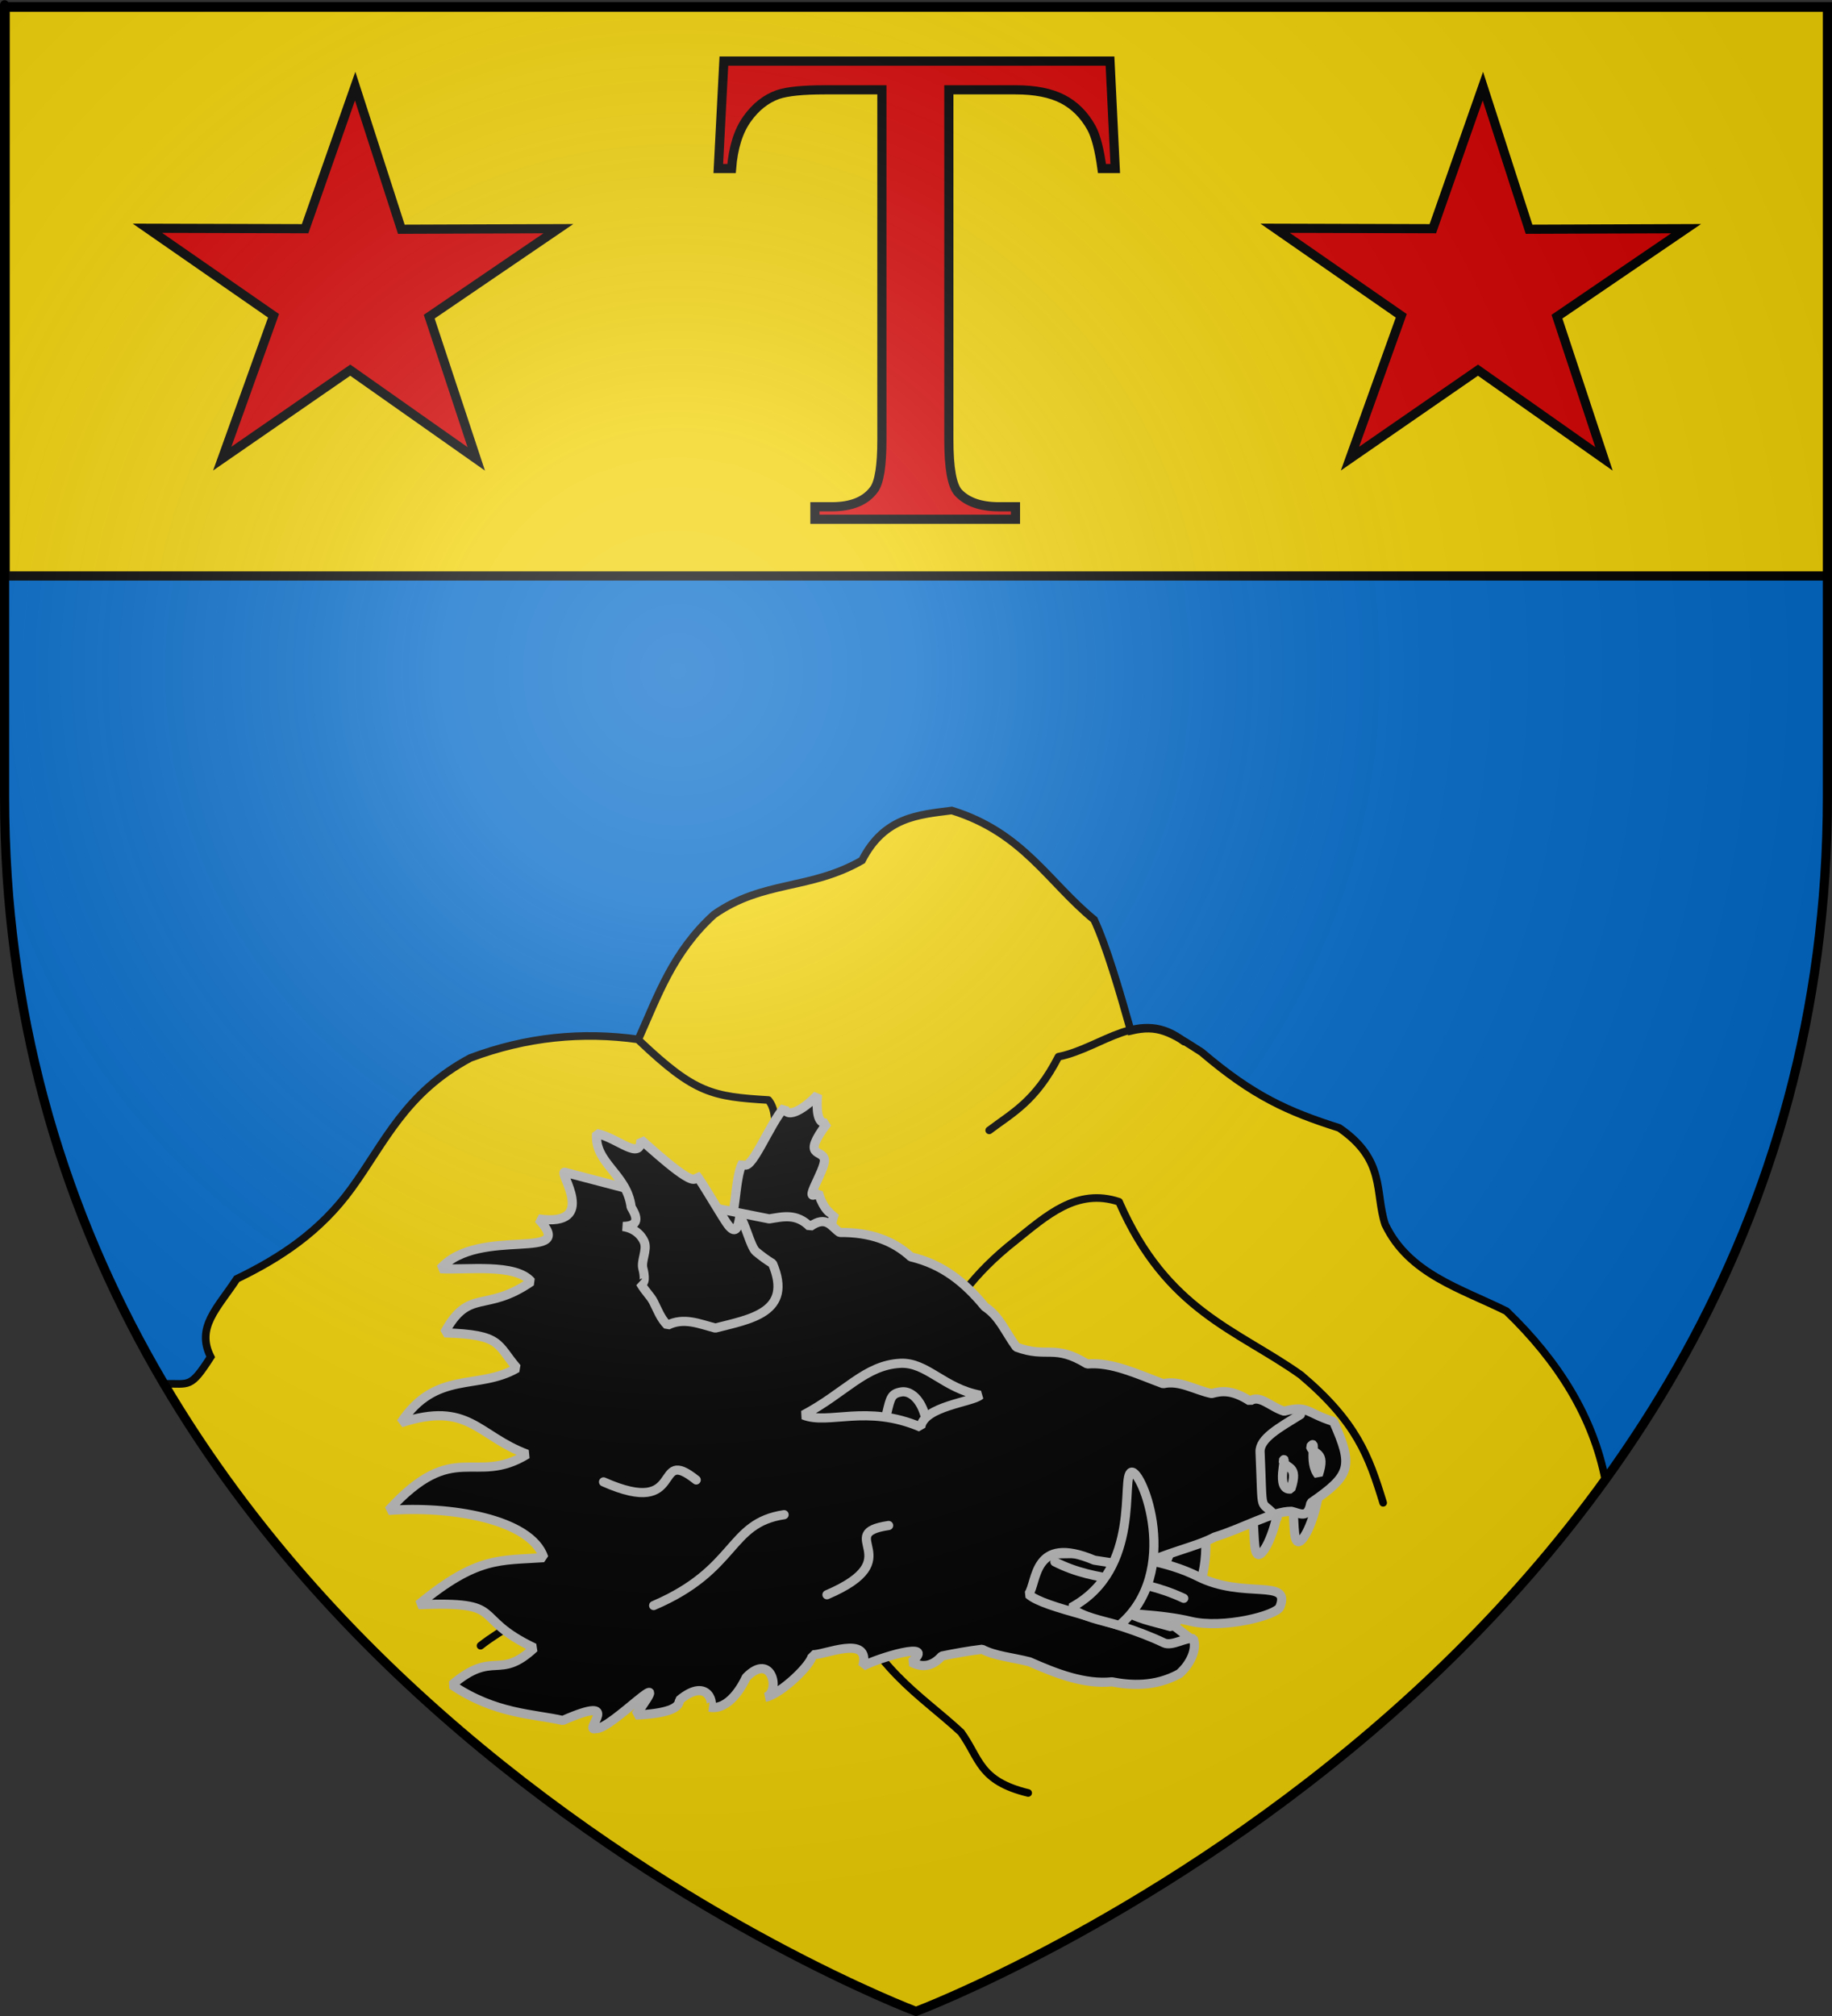 <?xml version="1.0" encoding="UTF-8" standalone="no"?>
<!-- Created with Inkscape (http://www.inkscape.org/) -->
<svg
   xmlns:svg="http://www.w3.org/2000/svg"
   xmlns="http://www.w3.org/2000/svg"
   xmlns:xlink="http://www.w3.org/1999/xlink"
   version="1.0"
   width="600"
   height="660"
   id="svg2">
  <rect width="100%" height="100%" fill="#333333" stroke="none"/>
  <defs
     id="defs6">
    <linearGradient
       id="linearGradient2893">
      <stop
         style="stop-color:#ffffff;stop-opacity:0.314"
         offset="0"
         id="stop2895" />
      <stop
         style="stop-color:#ffffff;stop-opacity:0.251"
         offset="0.19"
         id="stop2897" />
      <stop
         style="stop-color:#6b6b6b;stop-opacity:0.125"
         offset="0.6"
         id="stop2901" />
      <stop
         style="stop-color:#000000;stop-opacity:0.125"
         offset="1"
         id="stop2899" />
    </linearGradient>
    <radialGradient
       cx="221.445"
       cy="226.331"
       r="300"
       fx="221.445"
       fy="226.331"
       id="radialGradient3163"
       xlink:href="#linearGradient2893"
       gradientUnits="userSpaceOnUse"
       gradientTransform="matrix(1.353,0,0,1.349,-77.629,-85.747)" />
  </defs>
  <g
     style="display:inline"
     id="layer3">
    <path
       d="M 300,658.5 C 300,658.5 598.5,546.18 598.5,260.728 C 598.5,-24.723 598.5,2.176 598.5,2.176 L 1.5,2.176 L 1.5,260.728 C 1.5,546.18 300,658.5 300,658.5 z "
       style="fill:#0169c9;fill-opacity:1;fill-rule:evenodd;stroke:none;stroke-width:1px;stroke-linecap:butt;stroke-linejoin:miter;stroke-opacity:1"
       id="path2855" />
    <rect
       width="597.093"
       height="186.192"
       x="1.704"
       y="2.365"
       style="fill:#f2d207;fill-opacity:1;fill-rule:evenodd;stroke:#000000;stroke-width:3.008;stroke-linecap:round;stroke-linejoin:round;stroke-miterlimit:4;stroke-dasharray:none;stroke-opacity:1"
       id="rect2241" />
  </g>
  <g
     id="layer4">
    <g
       id="g3349">
      <path
         d="M 311.719,265.344 C 300.761,266.747 289.601,267.441 282.312,281.688 C 265.154,291.511 250,288.109 233.844,299.406 C 220.296,311.709 215.396,326.175 209.062,340.281 C 190.729,337.702 172.396,339.472 154.062,346.344 C 132.695,357.749 126.028,374.054 115.188,388.969 C 104.842,403.288 91.633,411.881 77.531,418.688 C 71.148,428.385 64.116,434.539 69.003,444.237 C 62.278,454.701 62.132,452.887 53.688,453.031 C 139.26,598.021 300,658.5 300,658.5 C 300,658.5 437.389,606.812 525.75,484.438 C 521.772,464.095 510.584,445.812 493.375,429.25 C 478.492,421.835 461.43,417.145 453.656,400.844 C 450.203,390.312 453.971,379.781 438.594,369.25 C 421.688,363.879 410.453,358.851 393.546,344.457 C 383.22,337.778 379.262,335.38 370.356,337.498 C 366.58,324.168 362.353,309.69 358.344,301.094 C 343.357,288.844 335.084,272.566 311.719,265.344 z "
         style="fill:#f2d207;fill-opacity:1;fill-rule:evenodd;stroke:#000000;stroke-width:2.5;stroke-linecap:butt;stroke-linejoin:miter;stroke-miterlimit:4;stroke-dasharray:none;stroke-opacity:1"
         id="path2234" />
      <path
         d="M 290.655,471.428 C 303.23,449.688 304.775,427.948 332.481,406.208 C 342.704,398.036 352.628,388.814 366.509,393.448 C 382.128,429.276 405.194,435.315 426.058,450.161 C 444.266,465.521 448.3,476.627 452.997,491.987"
         style="fill:none;fill-rule:evenodd;stroke:#000000;stroke-width:2.5;stroke-linecap:round;stroke-linejoin:round;stroke-miterlimit:4;stroke-dasharray:none;stroke-opacity:1"
         id="path3206" />
      <path
         d="M 209.485,340.811 C 227.635,358.023 233.305,359.004 251.665,360.129 C 255.77,365.327 250.836,369.817 260.881,379.269"
         style="fill:none;fill-rule:evenodd;stroke:#000000;stroke-width:2.5;stroke-linecap:round;stroke-linejoin:round;stroke-miterlimit:4;stroke-dasharray:none;stroke-opacity:1"
         id="path3214" />
      <path
         d="M 387.777,340.988 C 373.362,329.534 361.074,343.072 346.66,345.95 C 339.098,360.664 331.536,364.319 323.974,370.054"
         style="fill:none;fill-rule:evenodd;stroke:#000000;stroke-width:2.5;stroke-linecap:round;stroke-linejoin:round;stroke-miterlimit:4;stroke-dasharray:none;stroke-opacity:1"
         id="path3218" />
      <path
         d="M 157.379,538.775 C 171.853,527.436 187.171,526.228 199.914,494.114 C 231.424,482.055 254.095,496.511 274.35,518.217 C 286.438,546.96 300.904,554.296 314.758,567.132 C 320.973,575.748 320.589,583.056 336.735,586.982"
         style="fill:none;fill-rule:evenodd;stroke:#000000;stroke-width:2.5;stroke-linecap:round;stroke-linejoin:round;stroke-miterlimit:4;stroke-dasharray:none;stroke-opacity:1"
         id="path3216" />
    </g>
    <g
       id="g2218">
      <path
         d="M 372.394,473.969 C 382.34,494.273 387.351,514.577 366.003,534.882 L 346.831,531.19 C 370.707,516.82 375.165,496.502 372.394,473.969 z "
         style="fill:#000000;fill-rule:evenodd;stroke:#bababa;stroke-width:3;stroke-linecap:round;stroke-linejoin:bevel;stroke-miterlimit:4;stroke-dasharray:none;stroke-opacity:1"
         id="path2256" />
      <path
         d="M 389.813,536.36 L 358.576,512.308 L 347.019,536.985 L 377.318,544.482 L 389.813,536.36 z "
         style="fill:#000000;fill-rule:evenodd;stroke:#bababa;stroke-width:3;stroke-linecap:round;stroke-linejoin:bevel;stroke-miterlimit:4;stroke-dasharray:none;stroke-opacity:1"
         id="path3143" />
      <path
         d="M 387.555,482.411 C 391.031,481.408 404.284,515.228 383.559,532.582 C 377.873,530.92 371.352,529.815 367.806,526.727 C 391.322,514.158 383.88,483.471 387.555,482.411 z "
         style="fill:#000000;fill-rule:evenodd;stroke:#bababa;stroke-width:3;stroke-linecap:round;stroke-linejoin:bevel;stroke-miterlimit:4;stroke-dasharray:none;stroke-opacity:1"
         id="path3159" />
      <path
         d="M 338.148,509.28 C 339.991,508.928 372.257,505.996 392.331,516.124 C 407.316,523.684 423.001,516.56 419.197,526.059 C 418.061,528.896 400.52,533.366 389.892,530.777 C 371.802,526.371 335.136,528.524 335.001,525.7 L 338.148,509.28 z "
         style="fill:#000000;fill-rule:evenodd;stroke:#bababa;stroke-width:3;stroke-linecap:round;stroke-linejoin:bevel;stroke-miterlimit:4;stroke-dasharray:none;stroke-opacity:1"
         id="path3141" />
      <path
         d="M 267.73,358.424 C 267.456,363.015 267.46,368.317 270.986,367.611 C 262.16,379.349 269.479,376.055 270,379.63 C 270.472,382.873 262.197,394.764 268.034,390.315 C 268.571,393.088 271.401,398.422 273.417,397.156 C 269.692,405.408 276.662,413.167 277.626,421.329 L 251.583,437.309 C 246.734,428.867 243.577,421.468 241.762,414.899 C 240.165,409.117 237.713,403.108 237.959,398.464 C 241.124,402.847 240.297,385.697 243.256,380.643 C 245.427,385.428 252.165,367.432 256.91,362.62 C 257.753,366.805 264.219,362.353 267.73,358.424 z "
         style="fill:#000000;fill-rule:evenodd;stroke:#bababa;stroke-width:3;stroke-linecap:round;stroke-linejoin:bevel;stroke-miterlimit:4;stroke-dasharray:none;stroke-opacity:1"
         id="path2258" />
      <path
         d="M 345.492,511.326 C 359.74,518.558 371.442,515.672 387.693,523.259"
         style="fill:#000000;fill-rule:evenodd;stroke:#bababa;stroke-width:3;stroke-linecap:round;stroke-linejoin:bevel;stroke-miterlimit:4;stroke-dasharray:none;stroke-opacity:1"
         id="path3145" />
      <path
         d="M 425.105,504.729 C 426.663,505.179 430.185,498.632 431.731,489.709 L 423.105,490.007 C 424.031,497.964 423.475,504.259 425.105,504.729 z "
         style="fill:#000000;fill-rule:evenodd;stroke:#bababa;stroke-width:3;stroke-linecap:round;stroke-linejoin:bevel;stroke-miterlimit:4;stroke-dasharray:none;stroke-opacity:1"
         id="path3157" />
      <path
         d="M 412.073,508.926 C 413.631,509.375 417.153,502.829 418.699,493.905 L 410.073,494.204 C 410.999,502.161 410.443,508.456 412.073,508.926 z "
         style="fill:#000000;fill-rule:evenodd;stroke:#bababa;stroke-width:3;stroke-linecap:round;stroke-linejoin:bevel;stroke-miterlimit:4;stroke-dasharray:none;stroke-opacity:1"
         id="path3155" />
      <path
         d="M 215.734,391.824 L 251.93,399.041 C 256.363,398.351 260.821,397.093 265.254,401.595 C 270.788,397.639 272.327,401.765 275.025,403.482 C 285.034,403.383 292.56,406.172 298.341,411.477 C 308.729,413.93 315.989,419.819 322.546,427.798 C 327.399,430.999 329.063,435.747 332.879,441.022 C 343.115,444.801 345.11,439.838 356.078,446.54 C 364.085,445.834 372.272,449.78 380.949,453.002 C 386.317,451.749 391.388,455.1 396.826,456.222 C 400.001,455.354 403.472,454.857 409.373,458.665 C 412.566,456.41 416.032,460.6 420.581,462 C 428.427,459.944 427.525,462.451 436.756,465.385 C 443.213,479.999 442.638,482.855 429.317,492.001 C 428.391,497.464 425.664,495.378 422.988,494.777 C 416.864,494.685 407.228,500.307 397.825,503.189 C 391.439,506.567 382.443,508.07 372.621,512.96 L 358.394,510.776 C 338.154,502.238 339.807,517.942 336.869,521.953 C 342.21,526.746 364.486,529.847 381.171,537.831 C 383.875,539.124 388.427,535.874 390.83,536.498 C 392.081,539.788 390.006,544.645 386.278,547.934 C 378.234,552.376 370.001,551.747 364.183,550.599 C 355.211,551.512 345.977,547.928 337.202,544.048 C 331.565,542.602 325.874,542.175 321.658,539.94 C 317.257,540.471 312.846,541.264 308.445,542.161 C 305.137,545.869 301.76,545.9 298.452,544.159 C 307.509,536.574 286.827,543.036 282.575,545.492 C 285.359,534.727 269.737,542.062 266.031,541.717 C 266.27,544.638 255.426,554.892 250.621,555.652 C 255.829,554.318 252.908,540.397 244.38,549.156 C 243.242,551.646 238.731,560.188 232.292,558.891 C 234.221,558.971 232.36,548.406 222.507,556.595 C 222.595,559.361 218.075,561.017 208.184,561.48 C 222.248,542.249 200.01,566.509 195.082,565.922 C 190.591,567.123 204.815,554.254 184.312,563.257 C 174.766,561.057 162.216,561.229 148.004,551.599 C 161.814,539.857 163.252,550.428 174.985,539.496 C 153.491,529.277 166.819,524.204 137.042,525.35 C 156.325,509.414 163.698,510.952 178.101,509.942 C 173.89,497.133 146.874,492.909 127.216,494.495 C 148.882,470.694 155.352,486.7 172.653,476.097 C 156.301,470.031 153.655,458.572 131.303,465.797 C 142.803,448.357 156.586,455.304 169.322,447.895 C 162.57,440.082 164.557,436.916 145.562,436.348 C 153.673,421.381 158.812,430.035 173.986,419.582 C 168.762,413.522 153.207,415.841 144.229,415.363 C 156.755,401.132 190.031,413.614 176.317,399.041 C 196.498,401.9 182.54,383.231 184.973,383.778 L 215.734,391.824 z "
         style="fill:#000000;fill-rule:evenodd;stroke:#bababa;stroke-width:3;stroke-linecap:round;stroke-linejoin:bevel;stroke-miterlimit:4;stroke-dasharray:none;stroke-opacity:1"
         id="path2252" />
      <path
         d="M 370.548,481.969 C 374.024,480.966 387.277,514.786 366.551,532.14 C 360.865,530.478 354.345,529.373 350.798,526.285 C 374.314,513.716 366.872,483.029 370.548,481.969 z "
         style="fill:#000000;fill-rule:evenodd;stroke:#bababa;stroke-width:3;stroke-linecap:round;stroke-linejoin:bevel;stroke-miterlimit:4;stroke-dasharray:none;stroke-opacity:1"
         id="path2254" />
      <path
         d="M 195.383,371.081 C 202.337,372.488 209.852,380.276 209.885,373.122 C 216.421,378.859 228.683,390.044 227.974,384.647 C 229.777,386.579 237.022,399.44 238.78,401.442 C 241.033,404.008 241.696,401.85 242.288,398.401 C 243.991,400.153 245.78,408.234 247.621,409.772 C 249.328,411.197 251.111,412.507 252.998,413.654 C 259.914,429.8 245.533,431.873 234.277,434.784 C 229.087,433.437 223.936,431.133 218.581,433.87 C 216.283,431.515 215.325,428.716 214.053,426.24 C 212.964,424.124 211.585,423.206 209.687,419.986 C 211.421,420.832 211.129,417.418 210.549,415.296 C 209.888,412.876 211.996,409.309 211.061,406.728 C 210.745,405.853 209.082,402.27 203.989,401.524 C 210.53,401.45 207.911,397.223 206.707,395.179 C 205.368,384.312 194.584,380.801 195.383,371.081 z "
         style="fill:#000000;fill-rule:evenodd;stroke:#bababa;stroke-width:3;stroke-linecap:round;stroke-linejoin:bevel;stroke-miterlimit:4;stroke-dasharray:none;stroke-opacity:1"
         id="path2262" />
      <path
         d="M 418.27,496.923 C 412.281,489.759 413.674,497.865 412.685,475.349 C 412.491,470.934 418.935,467.413 425.901,463.106"
         style="fill:none;fill-rule:evenodd;stroke:#bababa;stroke-width:3;stroke-linecap:round;stroke-linejoin:bevel;stroke-miterlimit:4;stroke-dasharray:none;stroke-opacity:1"
         id="path2165" />
      <path
         d="M 321.013,456.758 C 309.084,454.567 303.523,445.881 294.881,446.321 C 283.284,446.899 276.716,456.08 263.085,463.251 C 271.423,466.581 283.791,459.602 301.549,467.23 C 302.424,460.334 318.594,459.025 321.013,456.758 z "
         style="fill:#000000;fill-rule:evenodd;stroke:#bababa;stroke-width:3;stroke-linecap:round;stroke-linejoin:bevel;stroke-miterlimit:4;stroke-dasharray:none;stroke-opacity:1"
         id="path2260" />
      <path
         d="M 302.82,462.958 C 301.156,457.556 297.847,455.251 295.193,455.692 C 291.886,456.241 291.645,457.597 290.444,462.57"
         style="fill:#000000;fill-rule:evenodd;stroke:#bababa;stroke-width:3;stroke-linecap:round;stroke-linejoin:bevel;stroke-miterlimit:4;stroke-dasharray:none;stroke-opacity:1"
         id="path3147" />
      <path
         d="M 420.214,478.221 C 421.2,481.114 425.467,479.417 422.777,487.471 C 417.434,488.159 421.799,475.579 420.214,478.221 z "
         style="fill:#000000;fill-rule:evenodd;stroke:#bababa;stroke-width:3;stroke-linecap:round;stroke-linejoin:bevel;stroke-miterlimit:4;stroke-dasharray:none;stroke-opacity:1"
         id="path3151" />
      <path
         d="M 429.197,473.611 C 430.183,476.505 434.45,474.807 431.76,482.861 C 428.321,478.696 431.511,470.551 429.197,473.611 z "
         style="fill:#000000;fill-rule:evenodd;stroke:#bababa;stroke-width:3;stroke-linecap:round;stroke-linejoin:bevel;stroke-miterlimit:4;stroke-dasharray:none;stroke-opacity:1"
         id="path3153" />
      <path
         d="M 214.075,525.623 C 241.671,513.818 238.388,498.628 256.796,495.884"
         style="fill:#000000;fill-rule:evenodd;stroke:#bababa;stroke-width:3;stroke-linecap:round;stroke-linejoin:bevel;stroke-miterlimit:4;stroke-dasharray:none;stroke-opacity:1"
         id="path3161" />
      <path
         d="M 270.84,522.089 C 298.437,510.284 272.624,502.163 291.032,499.418"
         style="fill:#000000;fill-rule:evenodd;stroke:#bababa;stroke-width:3;stroke-linecap:round;stroke-linejoin:bevel;stroke-miterlimit:4;stroke-dasharray:none;stroke-opacity:1"
         id="path3163" />
      <path
         d="M 197.664,485.146 C 225.096,497.329 213.476,472.89 228.016,484.508"
         style="fill:#000000;fill-rule:evenodd;stroke:#bababa;stroke-width:3;stroke-linecap:round;stroke-linejoin:bevel;stroke-miterlimit:4;stroke-dasharray:none;stroke-opacity:1"
         id="path3165" />
    </g>
    <path
       d="M 363.537,20 L 365.25,55.177 L 360.909,55.177 C 360.071,48.982 358.929,44.558 357.482,41.903 C 355.121,37.626 351.98,34.473 348.058,32.445 C 344.135,30.417 338.976,29.403 332.579,29.403 L 310.76,29.403 L 310.76,144.004 C 310.76,153.223 311.788,158.975 313.844,161.261 C 316.738,164.358 321.193,165.907 327.21,165.907 L 332.579,165.907 L 332.579,170 L 266.893,170 L 266.893,165.907 L 272.377,165.907 C 278.926,165.907 283.572,163.99 286.313,160.155 C 287.989,157.795 288.826,152.412 288.826,144.004 L 288.826,29.403 L 270.206,29.403 C 262.971,29.403 257.831,29.919 254.784,30.951 C 250.824,32.353 247.435,35.044 244.617,39.027 C 241.8,43.009 240.124,48.392 239.591,55.177 L 235.25,55.177 L 237.078,20 L 363.537,20 z "
       style="fill:#d40000;stroke:#000000;stroke-width:3;stroke-miterlimit:4;stroke-dasharray:none;stroke-opacity:1"
       id="text2312" />
    <path
       d="M 155.978,150.23 L 114.712,121.18 L 72.786,150.147 L 89.585,103.384 L 48.274,74.725 L 99.922,74.874 L 116.317,28.196 L 131.437,75.051 L 182.881,74.861 L 140.578,103.67 L 155.978,150.23 z "
       style="fill:#d40000;stroke:#000000;stroke-width:3;stroke-miterlimit:4;stroke-dasharray:none;stroke-opacity:1"
       id="path3756" />
    <use
       transform="translate(369.345,0)"
       id="use3299"
       x="0"
       y="0"
       width="600"
       height="660"
       xlink:href="#path3756" />
  </g>
  <g
     id="layer2">
    <path
       d="M 300,658.5 C 300,658.5 598.5,546.18 598.5,260.728 C 598.5,-24.723 598.5,2.176 598.5,2.176 L 1.5,2.176 L 1.5,260.728 C 1.5,546.18 300,658.5 300,658.5 z "
       style="opacity:1;fill:url(#radialGradient3163);fill-opacity:1;fill-rule:evenodd;stroke:none;stroke-width:1px;stroke-linecap:butt;stroke-linejoin:miter;stroke-opacity:1"
       id="path2875" />
  </g>
  <g
     id="layer1">
    <path
       d="M 300,658.5 C 300,658.5 1.5,546.18 1.5,260.728 C 1.5,-24.723 1.5,2.176 1.5,2.176 L 598.5,2.176 L 598.5,260.728 C 598.5,546.18 300,658.5 300,658.5 z "
       style="opacity:1;fill:none;fill-opacity:1;fill-rule:evenodd;stroke:#000000;stroke-width:3;stroke-linecap:butt;stroke-linejoin:miter;stroke-miterlimit:4;stroke-dasharray:none;stroke-opacity:1"
       id="path1411" />
  </g>
</svg>
